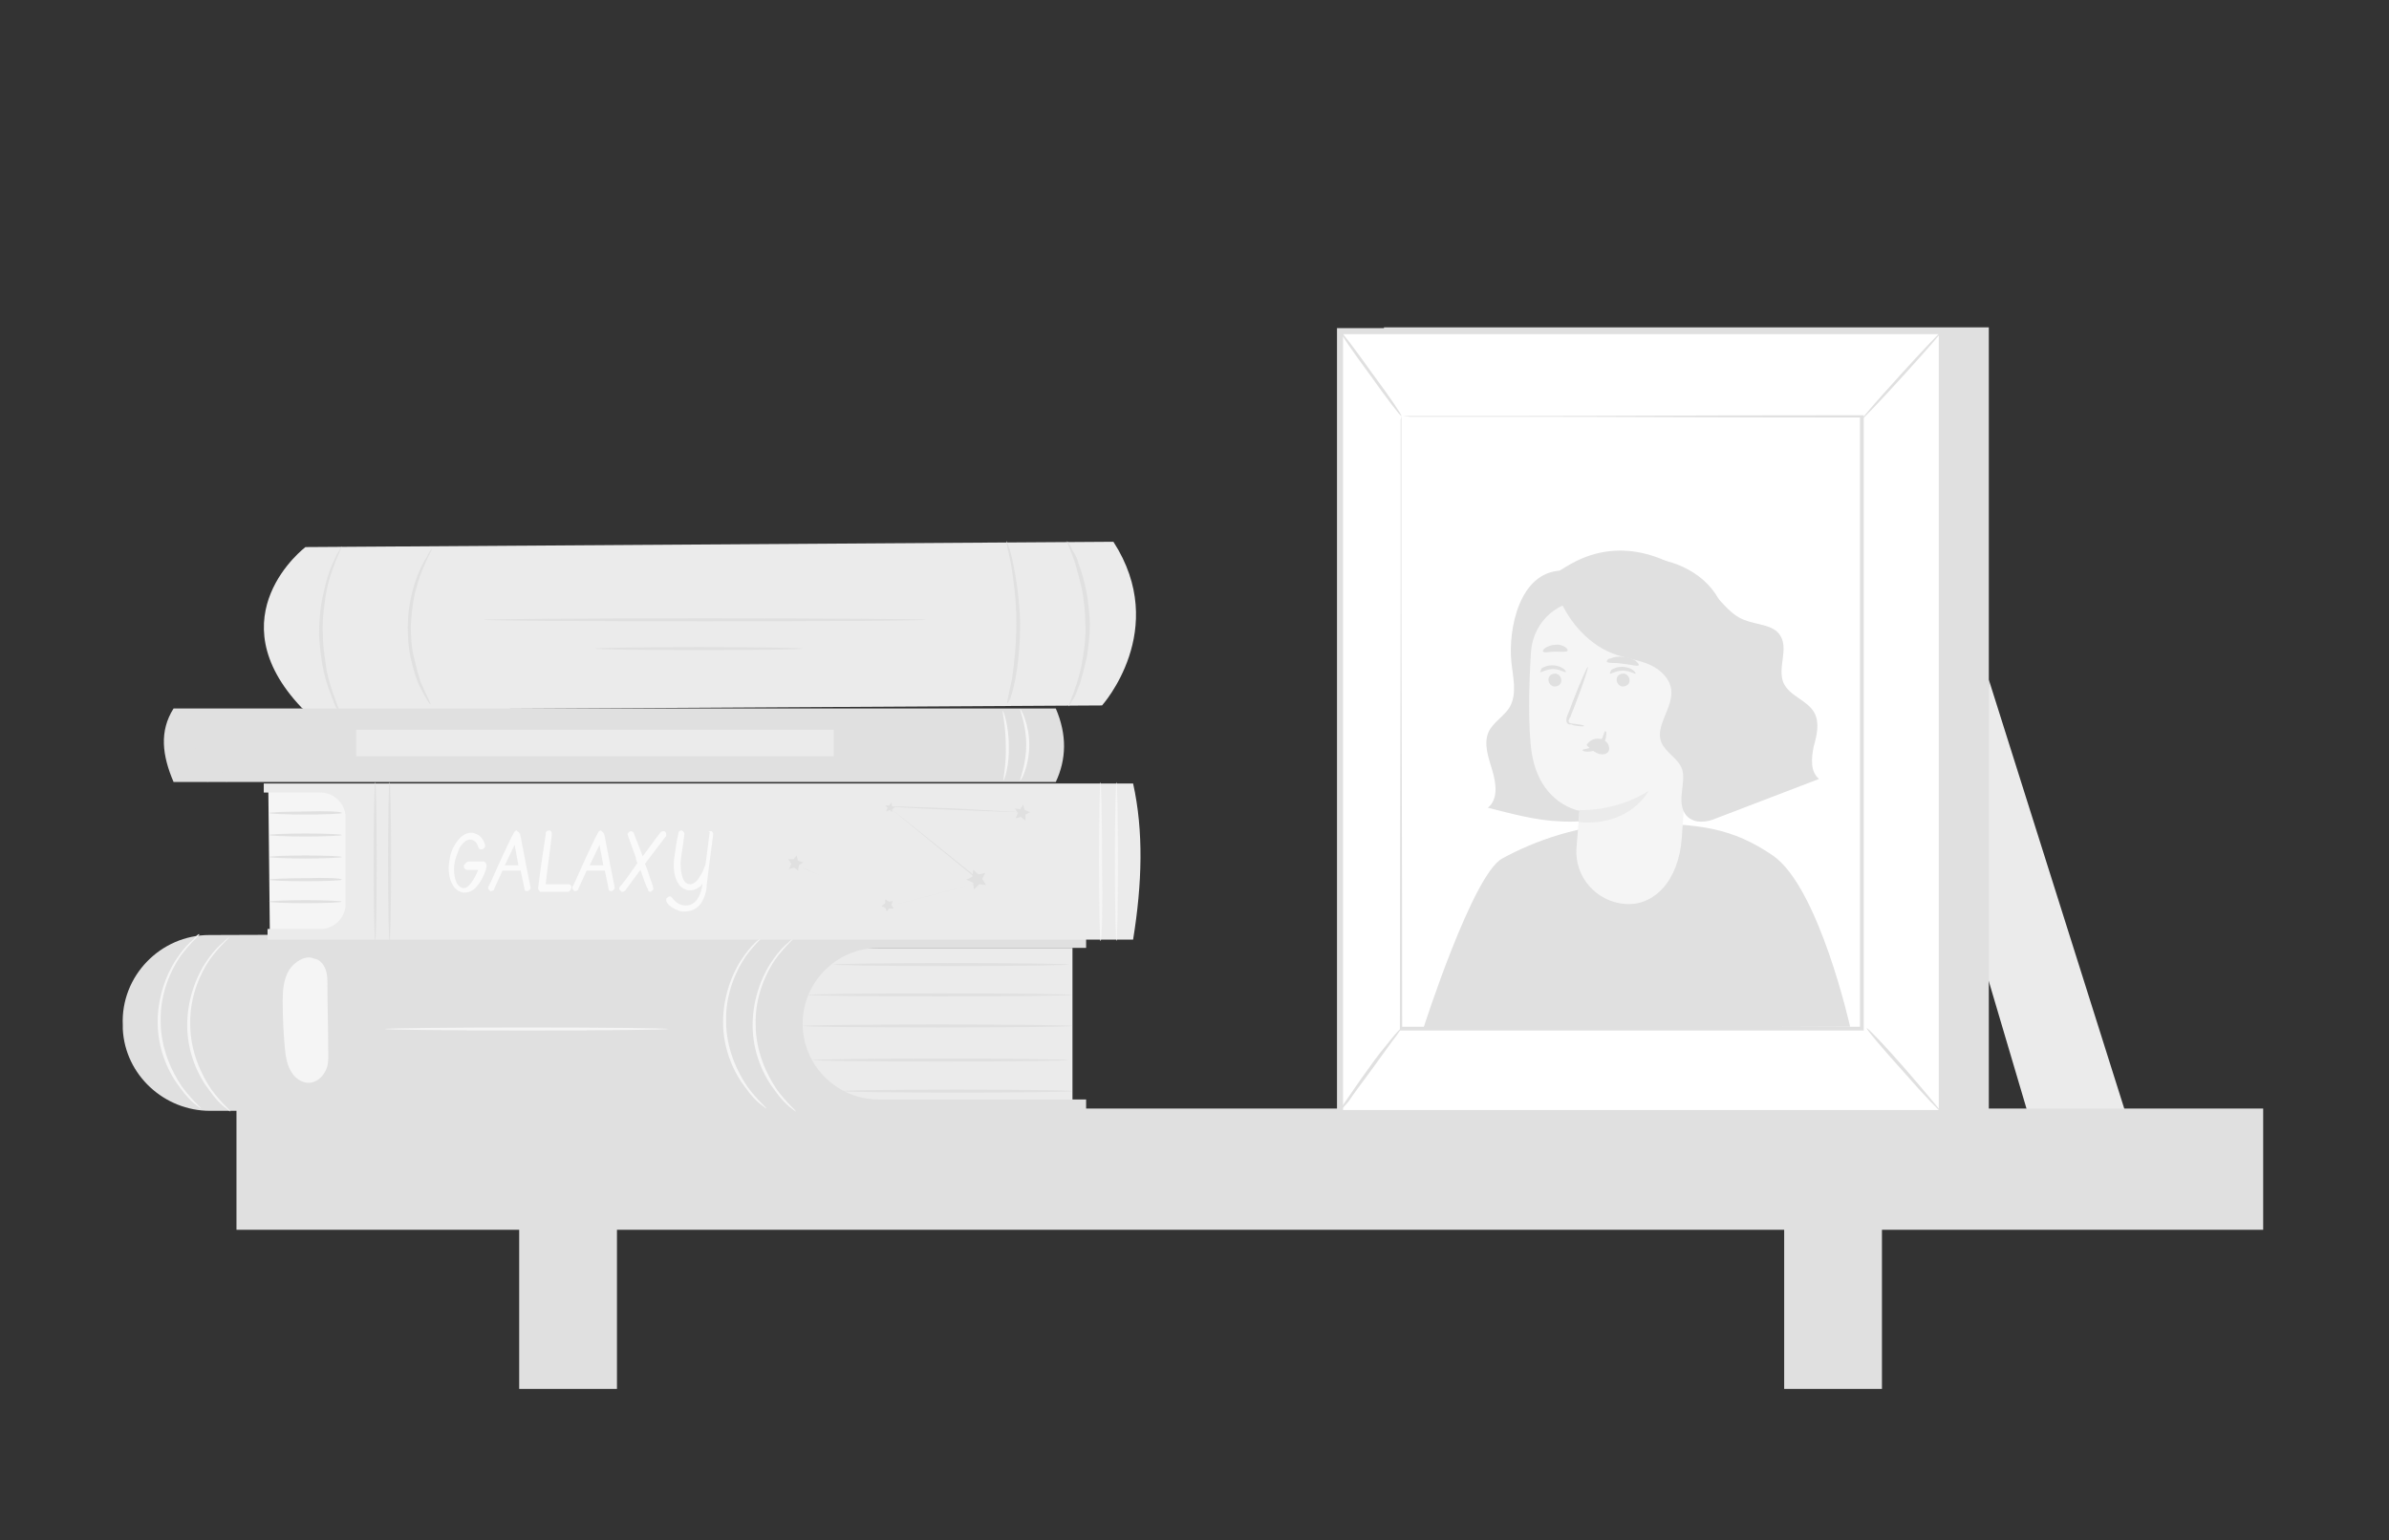 <?xml version="1.0" encoding="UTF-8"?> <!-- Generator: Adobe Illustrator 22.1.0, SVG Export Plug-In . SVG Version: 6.00 Build 0) --> <svg xmlns="http://www.w3.org/2000/svg" xmlns:xlink="http://www.w3.org/1999/xlink" x="0px" y="0px" viewBox="0 0 315.2 203.3" style="enable-background:new 0 0 315.2 203.3;" xml:space="preserve"><rect x="0" y="0" width="315.2" height="203.3" fill="#333333" stroke="none"/> <style type="text/css"> .st0{fill:#EBEBEB;} .st1{fill:#E0E0E0;} .st2{fill:#F5F5F5;} .st3{fill:#FAFAFA;} .st4{fill:#FFFFFF;} .st5{display:none;} .st6{display:inline;fill:#E0E0E0;} </style> <g id="Background_Complete"> <g> <g> <g> <polygon class="st0" points="262.4,89.7 280.3,146.4 267.4,146.4 261.6,126.8 "></polygon> </g> </g> <g> <rect x="31.2" y="146.3" class="st1" width="267.4" height="16"></rect> </g> <g> <rect x="68.5" y="158.8" class="st1" width="12.9" height="24.5"></rect> </g> <g> <rect x="235.4" y="158.8" class="st1" width="12.9" height="24.5"></rect> </g> <g> <g> <g> <g> <g> <g> <g> <path class="st0" d="M40.3,72.2c0,0-12,9.1-0.5,21.2c0.2,0.2,0.5,0.3,0.8,0.3l104.8-0.6c0,0,9-10,1.5-21.6L40.3,72.2z"></path> </g> </g> </g> </g> </g> <g> <g> <g> <g> <g> <g> <path class="st1" d="M122.2,81.8c0,0.1-13.1,0.2-29.2,0.2c-16.1,0-29.2-0.1-29.2-0.2c0-0.1,13.1-0.2,29.2-0.2 C109.2,81.6,122.2,81.7,122.2,81.8z"></path> </g> </g> </g> </g> </g> </g> <g> <g> <g> <g> <g> <g> <path class="st1" d="M105.9,85.6c0,0.1-6.1,0.2-13.7,0.2c-7.6,0-13.7-0.1-13.7-0.2s6.1-0.2,13.7-0.2 C99.8,85.4,105.9,85.5,105.9,85.6z"></path> </g> </g> </g> </g> </g> </g> <g> <g> <g> <g> <g> <g> <path class="st1" d="M132.9,92.8c-0.1,0,0.2-1.2,0.6-3.1c0.3-1.9,0.6-4.6,0.6-7.6c0-3-0.4-5.7-0.7-7.6 c-0.4-1.9-0.7-3.1-0.6-3.1c0,0,0.1,0.3,0.3,0.8c0.2,0.5,0.4,1.3,0.6,2.3c0.4,1.9,0.8,4.7,0.9,7.7c0,3-0.3,5.8-0.7,7.7 c-0.2,1-0.4,1.7-0.6,2.3C133.1,92.5,133,92.8,132.9,92.8z"></path> </g> </g> </g> </g> </g> </g> <g> <g> <g> <g> <g> <g> <path class="st1" d="M140.8,71.4c0,0,0.2,0.3,0.5,0.8c0.1,0.3,0.3,0.6,0.5,0.9c0.2,0.4,0.4,0.8,0.5,1.3 c0.4,1,0.7,2.1,1,3.5c0.3,1.3,0.4,2.8,0.5,4.4c0,1.6-0.2,3.1-0.4,4.4c-0.3,1.3-0.6,2.5-0.9,3.5c-0.2,0.5-0.4,0.9-0.5,1.3 c-0.2,0.4-0.3,0.7-0.5,0.9c-0.3,0.5-0.4,0.8-0.5,0.8c-0.1,0,0.5-1.2,1.1-3.1c0.3-1,0.6-2.1,0.8-3.5 c0.2-1.3,0.4-2.8,0.3-4.3c0-1.5-0.2-3-0.4-4.3c-0.3-1.3-0.6-2.5-0.9-3.5C141.3,72.6,140.7,71.5,140.8,71.4z"></path> </g> </g> </g> </g> </g> </g> <g> <g> <g> <g> <g> <g> <path class="st1" d="M56.8,93c0,0-0.2-0.2-0.5-0.7c-0.1-0.2-0.3-0.5-0.5-0.9c-0.2-0.4-0.4-0.7-0.6-1.2 c-0.4-0.9-0.7-2-1-3.3c-0.3-1.3-0.4-2.7-0.4-4.2c0-1.5,0.2-2.9,0.5-4.2c0.3-1.3,0.7-2.4,1.1-3.3c0.2-0.5,0.4-0.8,0.6-1.2 c0.2-0.3,0.4-0.6,0.5-0.9c0.3-0.5,0.5-0.7,0.5-0.7c0.1,0-0.6,1.1-1.3,2.9c-0.4,0.9-0.7,2-1,3.2c-0.3,1.3-0.4,2.7-0.5,4.1 c0,1.5,0.1,2.9,0.4,4.1c0.3,1.3,0.6,2.4,0.9,3.3C56.3,91.9,56.9,92.9,56.8,93z"></path> </g> </g> </g> </g> </g> </g> <g> <g> <g> <g> <g> <g> <path class="st1" d="M45.5,95.5c0,0-0.2-0.3-0.5-0.8c-0.2-0.3-0.4-0.6-0.5-1c-0.2-0.4-0.4-0.8-0.6-1.4 c-0.4-1-0.9-2.3-1.2-3.7c-0.3-1.4-0.5-3-0.6-4.7c0-1.7,0.1-3.3,0.4-4.8c0.3-1.4,0.6-2.7,1-3.8c0.2-0.5,0.4-1,0.6-1.4 c0.2-0.4,0.3-0.7,0.5-1c0.3-0.5,0.5-0.8,0.5-0.8c0.1,0-0.6,1.2-1.3,3.3c-0.4,1-0.7,2.3-0.9,3.7c-0.2,1.4-0.4,3-0.3,4.7 c0,1.7,0.3,3.2,0.5,4.7c0.3,1.4,0.7,2.7,1.1,3.7C44.9,94.3,45.6,95.5,45.5,95.5z"></path> </g> </g> </g> </g> </g> </g> </g> <g> <g> <g> <g> <g> <g> <g> <path class="st0" d="M141.5,125.1c0,0.8,0,20.1,0,20.1h-38.8v-20.1H141.5z"></path> </g> </g> </g> </g> </g> <g> <g> <g> <g> <g> <path class="st1" d="M16.2,135.3c0,0.2,0,0.4,0,0.5c0.3,6.1,5.5,10.8,11.5,10.8h115.6v-1.5h-27.4c-5.5,0-10-4.5-10-10v0 c0-5.5,4.5-10,10-10h27.4V123l-115.7,0.4C21.2,123.4,15.9,128.8,16.2,135.3z"></path> </g> </g> </g> </g> </g> <g> <g> <g> <g> <g> <g> <path class="st1" d="M141.5,135.4c0,0.1-8,0.2-17.8,0.2c-9.8,0-17.8-0.1-17.8-0.2c0-0.1,8-0.2,17.8-0.2 C133.6,135.2,141.5,135.3,141.5,135.4z"></path> </g> </g> </g> </g> </g> </g> <g> <g> <g> <g> <g> <g> <path class="st1" d="M141,139.9c0,0.1-7.6,0.2-16.9,0.2c-9.3,0-16.9-0.1-16.9-0.2c0-0.1,7.6-0.2,16.9-0.2 C133.4,139.7,141,139.8,141,139.9z"></path> </g> </g> </g> </g> </g> </g> <g> <g> <g> <g> <g> <g> <path class="st1" d="M141.5,144c0,0.1-6.8,0.2-15.2,0.2c-8.4,0-15.2-0.1-15.2-0.2c0-0.1,6.8-0.2,15.2-0.2 C134.8,143.8,141.5,143.9,141.5,144z"></path> </g> </g> </g> </g> </g> </g> <g> <g> <g> <g> <g> <g> <path class="st1" d="M141.5,131.3c0,0.1-7.8,0.2-17.5,0.2c-9.6,0-17.5-0.1-17.5-0.2c0-0.1,7.8-0.2,17.5-0.2 C133.7,131.1,141.5,131.2,141.5,131.3z"></path> </g> </g> </g> </g> </g> </g> <g> <g> <g> <g> <g> <g> <path class="st1" d="M141,127.3c0,0.1-7,0.2-15.5,0.2c-8.6,0-15.5-0.1-15.5-0.2c0-0.1,7-0.2,15.5-0.2 C134,127.1,141,127.2,141,127.3z"></path> </g> </g> </g> </g> </g> </g> </g> <g> <g> <g> <g> <g> <g> <path class="st2" d="M30.2,123.7c0.1,0.1-1.1,1-2.5,2.9c-1.3,1.9-2.7,5-2.6,8.6c0,3.6,1.5,6.7,2.8,8.6 c1.4,1.9,2.6,2.8,2.5,2.9c0,0-0.3-0.2-0.8-0.6c-0.5-0.4-1.2-1.1-1.9-2.1c-1.5-1.9-3-5-3-8.7c0-3.7,1.4-6.9,2.8-8.8 c0.7-1,1.4-1.7,1.9-2.1C29.9,123.9,30.2,123.7,30.2,123.7z"></path> </g> </g> </g> </g> </g> </g> <g> <g> <g> <g> <g> <g> <path class="st2" d="M26.3,123.3c0.1,0.1-1.1,1-2.5,2.9c-1.3,1.9-2.7,5-2.6,8.6c0,3.6,1.5,6.7,2.8,8.6 c1.4,1.9,2.6,2.8,2.5,2.9c0,0-0.3-0.2-0.8-0.6c-0.5-0.4-1.2-1.1-1.9-2.1c-1.5-1.9-3-5-3-8.7c0-3.7,1.4-6.9,2.8-8.8 c0.7-1,1.4-1.7,1.9-2.1C25.9,123.5,26.2,123.2,26.3,123.3z"></path> </g> </g> </g> </g> </g> </g> <g> <g> <g> <g> <g> <g> <path class="st2" d="M104.8,123.7c0.1,0.1-1.1,1-2.5,2.9c-1.3,1.9-2.7,5-2.6,8.6c0,3.6,1.5,6.7,2.8,8.6 c1.4,1.9,2.6,2.8,2.5,2.9c0,0-0.3-0.2-0.8-0.6c-0.5-0.4-1.2-1.1-1.9-2.1c-1.5-1.9-3-5-3-8.7c0-3.7,1.4-6.9,2.8-8.8 c0.7-1,1.4-1.7,1.9-2.1C104.5,123.9,104.8,123.7,104.8,123.7z"></path> </g> </g> </g> </g> </g> </g> <g> <g> <g> <g> <g> <g> <path class="st2" d="M100.9,123.3c0.1,0.1-1.1,1-2.5,2.9c-1.3,1.9-2.7,5-2.6,8.6c0,3.6,1.5,6.7,2.8,8.6 c1.4,1.9,2.6,2.8,2.5,2.9c0,0-0.3-0.2-0.8-0.6c-0.5-0.4-1.2-1.1-1.9-2.1c-1.5-1.9-3-5-3-8.7c0-3.7,1.4-6.9,2.8-8.8 c0.7-1,1.4-1.7,1.9-2.1C100.6,123.5,100.9,123.2,100.9,123.3z"></path> </g> </g> </g> </g> </g> </g> <g> <g> <g> <g> <g> <path class="st2" d="M43.3,138.1c0-2.7-0.1-5.4-0.1-8.2c0-0.7,0-1.4-0.3-2.1c-0.3-0.7-0.8-1.2-1.5-1.3 c-1-0.5-2.6,0.4-3.3,1.6c-0.7,1.2-0.8,2.6-0.8,4c0,2.2,0.1,4.3,0.3,6.4c0.1,1,0.3,2.1,0.8,2.9c0.5,0.9,1.5,1.6,2.5,1.5 c1-0.1,1.8-0.9,2.2-1.9C43.4,140.2,43.3,139.1,43.3,138.1z"></path> </g> </g> </g> </g> </g> <g> <g> <g> <g> <g> <g> <path class="st2" d="M88.2,135.8c0,0.1-8.4,0.2-18.7,0.2c-10.3,0-18.7-0.1-18.7-0.2s8.4-0.2,18.7-0.2 C79.9,135.6,88.2,135.7,88.2,135.8z"></path> </g> </g> </g> </g> </g> </g> </g> <g> <g> <g> <g> <g> <g> <g> <g> <polygon class="st2" points="35.6,122.9 35.4,103.9 45.7,103.9 46.1,122.9 "></polygon> </g> </g> </g> </g> </g> <g> <g> <g> <g> <g> <g> <path class="st1" d="M45.1,107.3c0,0.1-2.2,0.2-4.8,0.2c-2.7,0-4.8-0.1-4.8-0.2s2.2-0.2,4.8-0.2 C43,107,45.1,107.1,45.1,107.3z"></path> </g> </g> </g> </g> </g> </g> <g> <g> <g> <g> <g> <g> <path class="st1" d="M45.1,110.2c0,0.1-2.2,0.2-4.8,0.2c-2.7,0-4.8-0.1-4.8-0.2c0-0.1,2.2-0.2,4.8-0.2 C43,110,45.1,110.1,45.1,110.2z"></path> </g> </g> </g> </g> </g> </g> <g> <g> <g> <g> <g> <g> <path class="st1" d="M45.1,113.1c0,0.1-2.2,0.2-4.8,0.2c-2.7,0-4.8-0.1-4.8-0.2c0-0.1,2.2-0.2,4.8-0.2 C43,112.9,45.1,113,45.1,113.1z"></path> </g> </g> </g> </g> </g> </g> <g> <g> <g> <g> <g> <g> <path class="st1" d="M45.1,116.1c0,0.1-2.2,0.2-4.8,0.2c-2.7,0-4.8-0.1-4.8-0.2c0-0.1,2.2-0.2,4.8-0.2 C43,115.8,45.1,115.9,45.1,116.1z"></path> </g> </g> </g> </g> </g> </g> <g> <g> <g> <g> <g> <g> <path class="st1" d="M45.1,119c0,0.1-2.2,0.2-4.8,0.2c-2.7,0-4.8-0.1-4.8-0.2c0-0.1,2.2-0.2,4.8-0.2 C43,118.8,45.1,118.9,45.1,119z"></path> </g> </g> </g> </g> </g> </g> </g> <g> <g> <g> <g> <g> <path class="st0" d="M34.8,103.4h114.7c1.4,6.3,1.2,13.2,0,20.6H35.3v-1.4h7c1.8,0,3.3-1.5,3.3-3.3v-11.4 c0-1.8-1.5-3.3-3.3-3.3h-7.5V103.4z"></path> </g> </g> </g> </g> </g> <g> <g> <g> <g> <g> <path class="st3" d="M61.9,113.7h1.9c0.1,0,0.1,0,0.2,0.1c0.1,0.1,0.2,0.2,0.2,0.4c0,0,0,0.1,0,0.1c0,0.2-0.1,0.3-0.1,0.5 c-0.3,0.9-0.7,1.6-1.2,2.2c-0.5,0.6-1.1,0.8-1.6,0.8c-0.1,0-0.2,0-0.2,0c-0.5-0.1-1-0.4-1.3-0.9c-0.4-0.6-0.6-1.4-0.6-2.3 c0-0.5,0.1-1.1,0.2-1.6c0.2-0.9,0.6-1.6,1.1-2.2c0.5-0.6,1.1-0.9,1.7-0.9c0.3,0,0.5,0.1,0.7,0.2c0.5,0.2,0.9,0.7,1.1,1.4 c0,0.1,0,0.1,0,0.2c0,0.1,0,0.1-0.1,0.2c-0.1,0.1-0.2,0.2-0.4,0.2c0,0-0.1,0-0.1,0c-0.1,0-0.2-0.1-0.3-0.3l0,0 c-0.1-0.2-0.1-0.3-0.2-0.5c-0.3-0.4-0.6-0.5-0.9-0.5c-0.2,0-0.4,0.1-0.6,0.2c-0.4,0.3-0.8,0.8-1,1.5 c-0.3,0.7-0.5,1.5-0.5,2.2c0,0.7,0.1,1.2,0.3,1.7c0.2,0.5,0.6,0.8,1,0.8c0.3,0,0.6-0.2,0.9-0.6c0.4-0.5,0.7-1.1,1-1.8 c-0.9,0-1.3,0-1.4,0c-0.3,0-0.5-0.2-0.5-0.5c0-0.1,0-0.1,0-0.1C61.6,113.7,61.7,113.7,61.9,113.7z"></path> </g> </g> </g> </g> <g> <g> <g> <g> <path class="st3" d="M68.5,109.9c0,0,0,0.1,0.1,0.1c0.1,0.3,0.5,2.7,1.4,7.1c0,0,0,0.1,0,0.1c0,0.1,0,0.1-0.1,0.2 c-0.1,0.1-0.2,0.2-0.3,0.2c0,0,0,0-0.1,0c-0.2,0-0.3-0.1-0.3-0.3l-0.5-2.4h-2.4l-1.1,2.4c0,0,0,0.1,0,0.1 c-0.1,0.1-0.2,0.2-0.4,0.2c-0.1,0-0.2,0-0.2-0.1c-0.1-0.1-0.2-0.2-0.2-0.3c0,0,0-0.1,0-0.1c0.1-0.2,0.2-0.4,0.4-0.8 c1.6-3.6,2.6-5.7,3-6.4c0.1-0.2,0.2-0.3,0.4-0.3C68.2,109.7,68.4,109.8,68.5,109.9z M67.9,111.5l-1.3,2.7h1.8L67.9,111.5z "></path> </g> </g> </g> </g> <g> <g> <g> <g> <path class="st3" d="M74.9,117.7h-3.5c-0.1,0-0.2,0-0.2-0.1c-0.1-0.1-0.2-0.2-0.2-0.4v0c0-0.1,0.3-2.5,1-7.1 c0-0.1,0-0.1,0-0.2c0.1-0.2,0.2-0.3,0.4-0.3c0.1,0,0.1,0,0.2,0c0.1,0.1,0.2,0.2,0.2,0.4c0,0.3-0.1,1-0.2,1.9 c-0.4,3-0.6,4.6-0.6,4.8h2.9c0.1,0,0.2,0,0.2,0c0.2,0.1,0.3,0.2,0.3,0.4c0,0,0,0.1,0,0.1 C75.2,117.6,75.1,117.7,74.9,117.7z"></path> </g> </g> </g> </g> <g> <g> <g> <g> <path class="st3" d="M79.6,109.9c0,0,0,0.1,0.1,0.1c0.1,0.3,0.5,2.7,1.4,7.1c0,0,0,0.1,0,0.1c0,0.1,0,0.1-0.1,0.2 c-0.1,0.1-0.2,0.2-0.3,0.2c0,0,0,0-0.1,0c-0.2,0-0.3-0.1-0.3-0.3l-0.5-2.4h-2.4l-1.1,2.4c0,0,0,0.1,0,0.1 c-0.1,0.1-0.2,0.2-0.4,0.2c-0.1,0-0.2,0-0.2-0.1c-0.1-0.1-0.2-0.2-0.2-0.3c0,0,0-0.1,0-0.1c0.1-0.2,0.2-0.4,0.4-0.8 c1.6-3.6,2.6-5.7,3-6.4c0.1-0.2,0.2-0.3,0.4-0.3C79.4,109.7,79.5,109.8,79.6,109.9z M79.1,111.5l-1.3,2.7h1.8L79.1,111.5z "></path> </g> </g> </g> </g> <g> <g> <g> <g> <path class="st3" d="M85.1,114c0.3,0.7,0.5,1.3,0.6,1.7c0.4,1,0.5,1.5,0.5,1.6c0,0.1,0,0.1-0.1,0.2 c-0.1,0.1-0.2,0.2-0.3,0.2c-0.2,0-0.3-0.1-0.3-0.3c0-0.1,0-0.1-0.1-0.2c-0.2-0.4-0.5-1.2-0.9-2.4l-2,2.7 c-0.1,0.1-0.2,0.2-0.4,0.2c-0.1,0-0.1,0-0.2-0.1c-0.1-0.1-0.2-0.2-0.2-0.3c0,0,0-0.1,0-0.1c0-0.1,0.1-0.2,0.2-0.3 c0.7-0.8,1.4-1.9,2.2-3c-0.1-0.2-0.2-0.4-0.2-0.7c-0.7-2-1.1-3-1.1-3.1c0-0.1,0-0.1,0.1-0.2c0.1-0.1,0.2-0.2,0.3-0.2 c0.2,0,0.3,0.1,0.4,0.2l1.2,3.1l2.3-3.1c0.1-0.1,0.2-0.2,0.4-0.2c0.1,0,0.1,0,0.2,0c0.1,0.1,0.2,0.2,0.2,0.4 c0,0.1,0,0.1,0,0.2L85.1,114z"></path> </g> </g> </g> </g> <g> <g> <g> <g> <path class="st3" d="M93.7,109.7c0.1,0,0.1,0,0.2,0c0.1,0.1,0.2,0.2,0.2,0.4c-0.6,4.5-0.9,6.9-0.9,7.2 c-0.1,0.8-0.4,1.4-0.7,1.9c-0.6,0.8-1.3,1.1-2.3,1.1c-0.3,0-0.7-0.1-1.1-0.3c-0.6-0.3-1-0.6-1.2-1.1c0-0.1,0-0.1,0-0.2 c0-0.1,0-0.1,0.1-0.2c0.1-0.1,0.2-0.2,0.4-0.2c0.1,0,0.2,0.1,0.3,0.2c0.5,0.7,1.1,1,1.8,1c0.5,0,1-0.2,1.4-0.7 c0.4-0.5,0.7-1.3,0.8-2.2c-0.1,0.2-0.3,0.4-0.5,0.5c-0.4,0.3-0.8,0.4-1.2,0.4c-0.1,0-0.2,0-0.2,0c-0.5-0.1-1-0.4-1.3-0.9 c-0.4-0.6-0.6-1.4-0.6-2.3c0-0.4,0-0.9,0.1-1.3c0.1-0.7,0.2-1.7,0.5-3c0,0,0-0.1,0-0.1c0.1-0.2,0.2-0.3,0.4-0.3 c0.1,0,0.1,0,0.2,0.1c0.1,0.1,0.2,0.2,0.2,0.3c0,0.2-0.1,0.7-0.2,1.6c-0.2,1.2-0.3,2-0.3,2.4c0,0.8,0.1,1.4,0.3,1.9 c0.2,0.6,0.6,0.8,1,0.8c0,0,0.1,0,0.1,0c0.3-0.1,0.7-0.3,1-0.8c0.4-0.6,0.7-1.2,0.9-1.9l0.5-3.9c0-0.1,0-0.1,0.1-0.2 C93.4,109.8,93.5,109.7,93.7,109.7z"></path> </g> </g> </g> </g> </g> <g> <g> <g> <g> <g> <g> <path class="st2" d="M145.2,124.2c-0.1,0-0.2-4.7-0.2-10.5c0-5.8,0.1-10.5,0.2-10.5c0.1,0,0.2,4.7,0.2,10.5 C145.5,119.5,145.4,124.2,145.2,124.2z"></path> </g> </g> </g> </g> </g> </g> <g> <g> <g> <g> <g> <g> <path class="st1" d="M51.4,124.2c-0.1,0-0.2-4.7-0.2-10.5c0-5.8,0.1-10.5,0.2-10.5c0.1,0,0.2,4.7,0.2,10.5 C51.6,119.5,51.5,124.2,51.4,124.2z"></path> </g> </g> </g> </g> </g> </g> <g> <g> <g> <g> <g> <g> <path class="st2" d="M147.3,124.2c-0.1,0-0.2-4.7-0.2-10.5c0-5.8,0.1-10.5,0.2-10.5c0.1,0,0.2,4.7,0.2,10.5 C147.5,119.5,147.4,124.2,147.3,124.2z"></path> </g> </g> </g> </g> </g> </g> <g> <g> <g> <g> <g> <g> <path class="st1" d="M49.5,124.2c-0.1,0-0.2-4.7-0.2-10.5c0-5.8,0.1-10.5,0.2-10.5c0.1,0,0.2,4.7,0.2,10.5 C49.7,119.5,49.6,124.2,49.5,124.2z"></path> </g> </g> </g> </g> </g> </g> </g> <g> <g> <g> <g> <g> <g> <g> <g> <g> <g> <g> <path class="st1" d="M117.4,106.6L117.4,106.6c3.1,2.5,7.4,5.9,12.1,9.7l0.1,0.1l-0.1,0c-0.5,0.1-1.1,0.3-1.6,0.4 c-3.7,1-7.2,1.9-10.2,2.7l0,0l0,0c-3.8-1.6-7-3-9.3-3.9c-1.1-0.5-2-0.9-2.6-1.1c-0.3-0.1-0.5-0.2-0.7-0.3 c-0.1,0-0.1-0.1-0.2-0.1c0,0-0.1,0-0.1,0c0,0,0,0,0.1,0c0,0,0.1,0,0.2,0.1c0.2,0.1,0.4,0.2,0.7,0.3 c0.6,0.3,1.5,0.6,2.6,1.1c2.3,0.9,5.5,2.3,9.3,3.9l0,0c3.1-0.8,6.6-1.7,10.2-2.7c0.6-0.1,1.1-0.3,1.6-0.4l0,0.1 C124.7,112.6,120.5,109.2,117.4,106.6L117.4,106.6L117.4,106.6"></path> </g> </g> </g> </g> </g> </g> </g> </g> </g> </g> <g> <g> <g> <g> <g> <g> <g> <g> <g> <polygon class="st1" points="128.4,114.8 129.1,115.4 130,115.2 129.6,116 130.1,116.8 129.2,116.7 128.5,117.4 128.4,116.5 127.5,116.1 128.3,115.7 "></polygon> </g> </g> </g> </g> </g> </g> </g> </g> </g> <g> <g> <g> <g> <g> <g> <g> <g> <g> <polygon class="st1" points="116.8,118.7 117.3,119 117.8,118.9 117.6,119.4 117.9,119.9 117.3,119.9 117,120.3 116.8,119.8 116.3,119.6 116.8,119.2 "></polygon> </g> </g> </g> </g> </g> </g> </g> </g> </g> <g> <g> <g> <g> <g> <g> <g> <g> <g> <polygon class="st1" points="104,113.4 104.7,113.4 105.1,112.9 105.3,113.6 106,113.8 105.4,114.2 105.3,114.9 104.8,114.5 104.1,114.7 104.4,114 "></polygon> </g> </g> </g> </g> </g> </g> </g> </g> </g> <g> <g> <g> <g> <g> <g> <g> <g> <g> <polygon class="st1" points="133.9,106.7 134.6,106.8 135,106.2 135.2,106.9 135.9,107.2 135.3,107.5 135.3,108.3 134.7,107.8 134,108 134.3,107.3 "></polygon> </g> </g> </g> </g> </g> </g> </g> </g> </g> <g> <g> <g> <g> <g> <g> <g> <g> <g> <polygon class="st1" points="116.8,106.3 117.3,106.3 117.6,105.9 117.7,106.4 118.1,106.5 117.7,106.8 117.7,107.2 117.4,106.9 116.9,107.1 117.1,106.6 "></polygon> </g> </g> </g> </g> </g> </g> </g> </g> </g> <g> <g> <g> <g> <g> <g> <path class="st1" d="M134.9,107.2c0,0-3.9-0.1-8.8-0.3c-4.8-0.2-8.8-0.4-8.8-0.5c0,0,3.9,0.1,8.8,0.3 C131,107,134.9,107.2,134.9,107.2z"></path> </g> </g> </g> </g> </g> </g> </g> </g> <g> <g> <g> <g> <g> <g> <path class="st1" d="M139.3,103.2H22.9c-1.5-3.5-1.9-6.7,0-9.7h116.4C140.8,97,140.7,100.2,139.3,103.2z"></path> </g> </g> </g> </g> </g> <g> <g> <g> <g> <g> <rect x="47" y="96.3" class="st0" width="63" height="3.5"></rect> </g> </g> </g> </g> </g> <g> <g> <g> <g> <g> <g> <path class="st1" d="M27.4,103.2c0,0-0.5-0.4-0.9-1.2c-0.5-0.8-0.9-2-1.1-3.4c-0.1-1.4,0.1-2.7,0.4-3.6 c0.3-0.9,0.7-1.3,0.7-1.3c0.1,0-0.2,0.5-0.4,1.4c-0.2,0.9-0.4,2.1-0.3,3.4c0.1,1.4,0.5,2.5,0.9,3.3 C27.1,102.7,27.5,103.2,27.4,103.2z"></path> </g> </g> </g> </g> </g> </g> <g> <g> <g> <g> <g> <g> <path class="st1" d="M29.9,103.2c0,0-0.5-0.4-0.9-1.2c-0.5-0.8-0.9-2-1.1-3.4c-0.1-1.4,0.1-2.7,0.4-3.6 c0.3-0.9,0.7-1.3,0.7-1.3c0.1,0-0.2,0.5-0.4,1.4c-0.2,0.9-0.4,2.1-0.3,3.4c0.1,1.4,0.5,2.5,0.9,3.3 C29.6,102.7,30,103.2,29.9,103.2z"></path> </g> </g> </g> </g> </g> </g> <g> <g> <g> <g> <g> <g> <path class="st2" d="M134.6,103c-0.1,0,0.8-2.1,0.8-4.7c0-2.7-0.9-4.7-0.8-4.7c0.1-0.1,1.2,2,1.2,4.7 C135.8,101.1,134.7,103.1,134.6,103z"></path> </g> </g> </g> </g> </g> </g> <g> <g> <g> <g> <g> <g> <path class="st2" d="M132.4,103c-0.1,0,0.4-2.1,0.3-4.6c0-2.6-0.5-4.6-0.4-4.6c0.1,0,0.8,2,0.8,4.6 C133.2,101,132.5,103,132.4,103z"></path> </g> </g> </g> </g> </g> </g> </g> </g> <g> <g> <g> <g> <g> <polygon class="st1" points="182.6,43.2 262.4,43.2 262.4,147.4 183.1,147.4 "></polygon> </g> </g> <g> <g> <rect x="176.8" y="43.7" transform="matrix(-1 -1.224647e-16 1.224647e-16 -1 432.926 190.519)" class="st4" width="79.4" height="103.1"></rect> </g> <g> <path class="st1" d="M256.6,43.3v103.9h-80.2V43.3H256.6z M255.8,146.4V44.1h-78.6v102.4H255.8z"></path> </g> </g> <g> <g> <g> <rect x="185" y="54.9" class="st4" width="60.8" height="80.8"></rect> </g> </g> <g> <g> <g> <path class="st1" d="M184.9,54.9c0,0,0,0.1,0,0.4c0,0.3,0,0.6,0,1.1c0,1,0,2.5,0,4.4c0,3.8,0,9.5,0,16.6 c0,14.2,0.1,34.4,0.1,58.3l-0.2-0.2c18.2,0,38.9,0,60.8,0h0l-0.2,0.2c0-30.1,0-58,0-80.8l0.2,0.2 c-18.4,0-33.5-0.1-44.1-0.1c-5.3,0-9.5,0-12.3,0c-1.4,0-2.5,0-3.2,0C185.3,54.9,184.9,54.9,184.9,54.9s0.4,0,1.1,0 c0.7,0,1.8,0,3.2,0c2.8,0,7,0,12.3,0c10.6,0,25.8-0.1,44.2-0.1l0.2,0l0,0.2c0,22.8,0,50.7,0,80.8v0.2h-0.2h0 c-21.8,0-42.5,0-60.8,0l-0.2,0l0-0.2c0-24,0.1-44.2,0.1-58.4c0-7.1,0-12.7,0-16.5c0-1.9,0-3.4,0-4.4c0-0.5,0-0.9,0-1.1 C184.9,55,184.9,54.9,184.9,54.9z"></path> </g> </g> </g> </g> <g> <g> <g> <path class="st1" d="M176.6,146.8c0,0,0.4-0.7,1.1-1.7c0.7-1,1.7-2.5,2.8-4c1.1-1.6,2.2-2.9,3-3.9c0.8-1,1.3-1.5,1.4-1.5 c0,0-0.4,0.7-1.2,1.7c-0.8,1.1-1.8,2.5-2.9,4c-1.1,1.5-2.1,2.8-2.9,4C177.1,146.3,176.6,146.9,176.6,146.8z"></path> </g> </g> </g> <g> <g> <g> <path class="st1" d="M176.8,43.7c0.1-0.1,2,2.4,4.2,5.5c2.3,3.1,4,5.6,3.9,5.7c-0.1,0.1-2-2.4-4.2-5.5 C178.4,46.3,176.7,43.8,176.8,43.7z"></path> </g> </g> </g> <g> <g> <g> <line class="st4" x1="256.2" y1="43.7" x2="245.7" y2="55.3"></line> </g> </g> <g> <g> <g> <path class="st1" d="M245.7,55.3c-0.1-0.1,2.2-2.7,5.1-5.9c2.9-3.2,5.3-5.7,5.4-5.7c0.1,0.1-2.2,2.7-5.1,5.9 C248.2,52.8,245.8,55.3,245.7,55.3z"></path> </g> </g> </g> </g> <g> <g> <g> <path class="st1" d="M256.2,146.8c-0.1,0.1-2.4-2.3-5.1-5.4c-2.8-3.1-4.9-5.6-4.8-5.7c0.1-0.1,2.4,2.3,5.1,5.4 C254.1,144.2,256.2,146.8,256.2,146.8z"></path> </g> </g> </g> </g> </g> <g> <path class="st1" d="M187.8,135.7c0,0,6.5-20.3,10.4-22.4c4.2-2.3,10.4-4.6,17.1-4.6c9-0.1,13.3,0.6,18.6,4.2 c6.1,4.2,10.2,22.6,10.2,22.6"></path> </g> <g> <g> <g> <path class="st1" d="M206,75.3c-5.6,0.2-7,7.8-6.6,12c0.2,2,0.8,4.2-0.2,6c-0.7,1.2-2.2,2-2.8,3.3c-0.7,1.6,0,3.4,0.5,5.1 c0.5,1.7,0.8,3.8-0.6,4.9c3.2,0.8,6.4,1.7,9.6,1.8c3.3,0.2,6.7-0.4,9.5-2.1"></path> </g> </g> <g> <g> <g> <g> <path class="st1" d="M202,90.3c-3.7-8.4,1.3-13.6,4.6-15.5c1.9-1.1,4.3-1.3,6.5-1.4c2.2-0.1,4.4,0,6.6,0.6 c2.1,0.5,4.2,1.6,5.7,3.2c2.7,2.9,3.3,7.1,3.1,11c-0.3,4.6-1.6,9.2-3.9,13.2c-0.3,0.5-0.6,1-1.1,1.3 c-0.5,0.3-1.3,0.2-1.6-0.3"></path> </g> </g> </g> <g> <g> <g> <g> <g> <g> <g> <g> <g> <g> <path class="st2" d="M214.4,119.3c3.8,0.3,7.1-3,7.5-8.8l2-29.7l-0.1,2.1c0-1.2-0.9-2.3-2.1-2.4l-11.8-1.2 c-4.1-0.4-7.6,2.6-7.9,6.7c-0.3,4.5-0.4,10.1,0.1,13.4c1.1,6.8,6.3,7.6,6.3,7.6l-0.4,4.9 C207.7,115.7,210.6,119,214.4,119.3L214.4,119.3z"></path> </g> </g> </g> </g> </g> <g> <g> <g> <g> <g> <g> <path class="st1" d="M204.3,89.7c0,0.5,0.4,0.9,0.8,0.9c0.5,0,0.9-0.3,0.9-0.8c0-0.5-0.4-0.9-0.8-0.9 C204.7,88.9,204.3,89.2,204.3,89.7z"></path> </g> </g> </g> </g> </g> <g> <g> <g> <g> <g> <g> <path class="st1" d="M203.2,88.7c0.1,0.1,0.8-0.4,1.7-0.4c0.9,0,1.6,0.5,1.7,0.4c0-0.1-0.1-0.3-0.4-0.5 c-0.3-0.2-0.8-0.4-1.4-0.4c-0.6,0-1.1,0.2-1.4,0.4C203.3,88.5,203.2,88.7,203.2,88.7z"></path> </g> </g> </g> </g> </g> </g> </g> <g> <g> <g> <g> <g> <g> <path class="st1" d="M213.3,89.7c0,0.5,0.4,0.9,0.8,0.9c0.5,0,0.9-0.3,0.9-0.8c0-0.5-0.4-0.9-0.8-0.9 C213.7,88.9,213.3,89.2,213.3,89.7z"></path> </g> </g> </g> </g> </g> <g> <g> <g> <g> <g> <g> <path class="st1" d="M212.4,88.9c0.1,0.1,0.8-0.4,1.7-0.4c0.9,0,1.6,0.5,1.7,0.4c0-0.1-0.1-0.3-0.4-0.5 c-0.3-0.2-0.8-0.4-1.4-0.4c-0.6,0-1.1,0.2-1.4,0.4C212.5,88.6,212.4,88.8,212.4,88.9z"></path> </g> </g> </g> </g> </g> </g> </g> <g> <g> <g> <g> <g> <g> <path class="st1" d="M209,95.8c0-0.1-0.6-0.2-1.5-0.3c-0.2,0-0.5-0.1-0.5-0.2c-0.1-0.2,0-0.4,0.2-0.7 c0.2-0.6,0.5-1.2,0.7-1.8c1-2.6,1.7-4.7,1.6-4.8c-0.1,0-1,2-2,4.6c-0.2,0.6-0.5,1.3-0.7,1.8 c-0.1,0.3-0.2,0.6-0.1,0.9c0.1,0.2,0.2,0.3,0.4,0.3c0.2,0,0.3,0,0.4,0.1C208.5,95.9,209,95.9,209,95.8z"></path> </g> </g> </g> </g> </g> </g> <g> <g> <g> <g> <g> <path class="st0" d="M208.4,106.9c0,0,4.6,0.3,9.1-2.5c0,0-2.4,4.7-9.2,4.1L208.4,106.9z"></path> </g> </g> </g> </g> </g> <g> <g> <g> <g> <g> <path class="st1" d="M209.5,98.1c0.3-0.4,0.9-0.7,1.5-0.6c0.4,0,0.8,0.2,1.1,0.6c0.2,0.3,0.3,0.8,0.1,1.1 c-0.3,0.4-0.8,0.4-1.2,0.3c-0.4-0.1-0.8-0.4-1.2-0.7c-0.1-0.1-0.2-0.2-0.3-0.3C209.3,98.4,209.3,98.2,209.5,98.1"></path> </g> </g> </g> </g> </g> <g> <g> <g> <g> <g> <g> <path class="st1" d="M211.8,96.5c-0.2,0-0.2,1-1,1.7c-0.9,0.7-2,0.6-2,0.8c0,0.1,0.2,0.2,0.7,0.2 c0.4,0,1.1-0.1,1.6-0.6c0.5-0.4,0.8-1,0.8-1.5C212,96.7,211.9,96.5,211.8,96.5z"></path> </g> </g> </g> </g> </g> </g> </g> </g> </g> <g> <g> <g> <g> <g> <path class="st1" d="M212,87.3c0.1,0.3,1,0.1,2.1,0.3c1.1,0.1,2,0.4,2.1,0.2c0.1-0.1-0.1-0.3-0.4-0.6 c-0.4-0.2-0.9-0.5-1.6-0.5c-0.7-0.1-1.3,0-1.7,0.2C212.2,86.9,212,87.1,212,87.3z"></path> </g> </g> </g> </g> </g> <g> <g> <g> <g> <g> <path class="st1" d="M203.6,86c0.2,0.2,0.8,0,1.6,0c0.8,0,1.4,0.1,1.6-0.1c0.1-0.1,0-0.3-0.3-0.5 c-0.3-0.2-0.8-0.4-1.3-0.3c-0.5,0-1,0.2-1.3,0.4C203.6,85.7,203.5,85.9,203.6,86z"></path> </g> </g> </g> </g> </g> </g> </g> </g> <g> <g> <path class="st1" d="M207.3,74.4c6.6-3.7,13.6-1.1,19,4.2c1.2,1.2,2.2,2.6,3.8,3.2c1.7,0.7,3.9,0.6,4.8,2.1 c1.1,1.8-0.4,4.2,0.4,6.2c0.8,1.8,3.2,2.3,4.1,4c0.7,1.3,0.3,3-0.1,4.4c-0.3,1.5-0.5,3.3,0.7,4.3l-14.1,5.4 c-0.6,0.2-1.3,0.3-2,0.2c-2-0.4-2.2-2.3-2-3.8c0.1-1.2,0.4-2.4-0.1-3.4c-0.6-1.2-2-1.9-2.6-3.2c-0.9-2.2,1.6-4.6,1.3-7 c-0.2-1.5-1.5-2.7-2.9-3.3c-1.4-0.6-2.9-0.8-4.4-1.3c-3.3-1.1-6.1-4.1-7.5-7.5C205.1,77.3,205.7,75.4,207.3,74.4L207.3,74.4z"></path> </g> </g> </g> </g> </g> </g> <g id="Background_Simple" class="st5"> <path class="st6" d="M558.3,143l-2.7-5.2c-21.5-41-63.9-67.2-110.2-66.7c-5.3,0-10.6,0.4-15.8,1.2c-42,5.9-80.1,34.4-97.8,73 c-10.4,22.7-14.6,49.3-32.6,66.7c-23.3,22.6-60.2,20.8-92.5,17.6c-32.3-3.2-69.2-4.8-92.5,17.8c-14.5,14.2-31.5,52.3-31.8,72.6 c-0.8,53.8,36.4,105.8,86.5,125.5c52.6,20.7,114,24.1,167.4,17.2c74.8-9.7,141.8-47.1,188.2-106.6S587.5,212.5,558.3,143z"></path> </g> <g id="Chair"> </g> <g id="Cushion"> </g> <g id="Notes"> </g> <g id="Lamp"> </g> <g id="Character"> </g> <g id="Speech_Bubble"> </g> <g id="Cat"> </g> <g id="Device"> </g> <g id="Desk"> </g> <g id="Plant"> </g> </svg> 